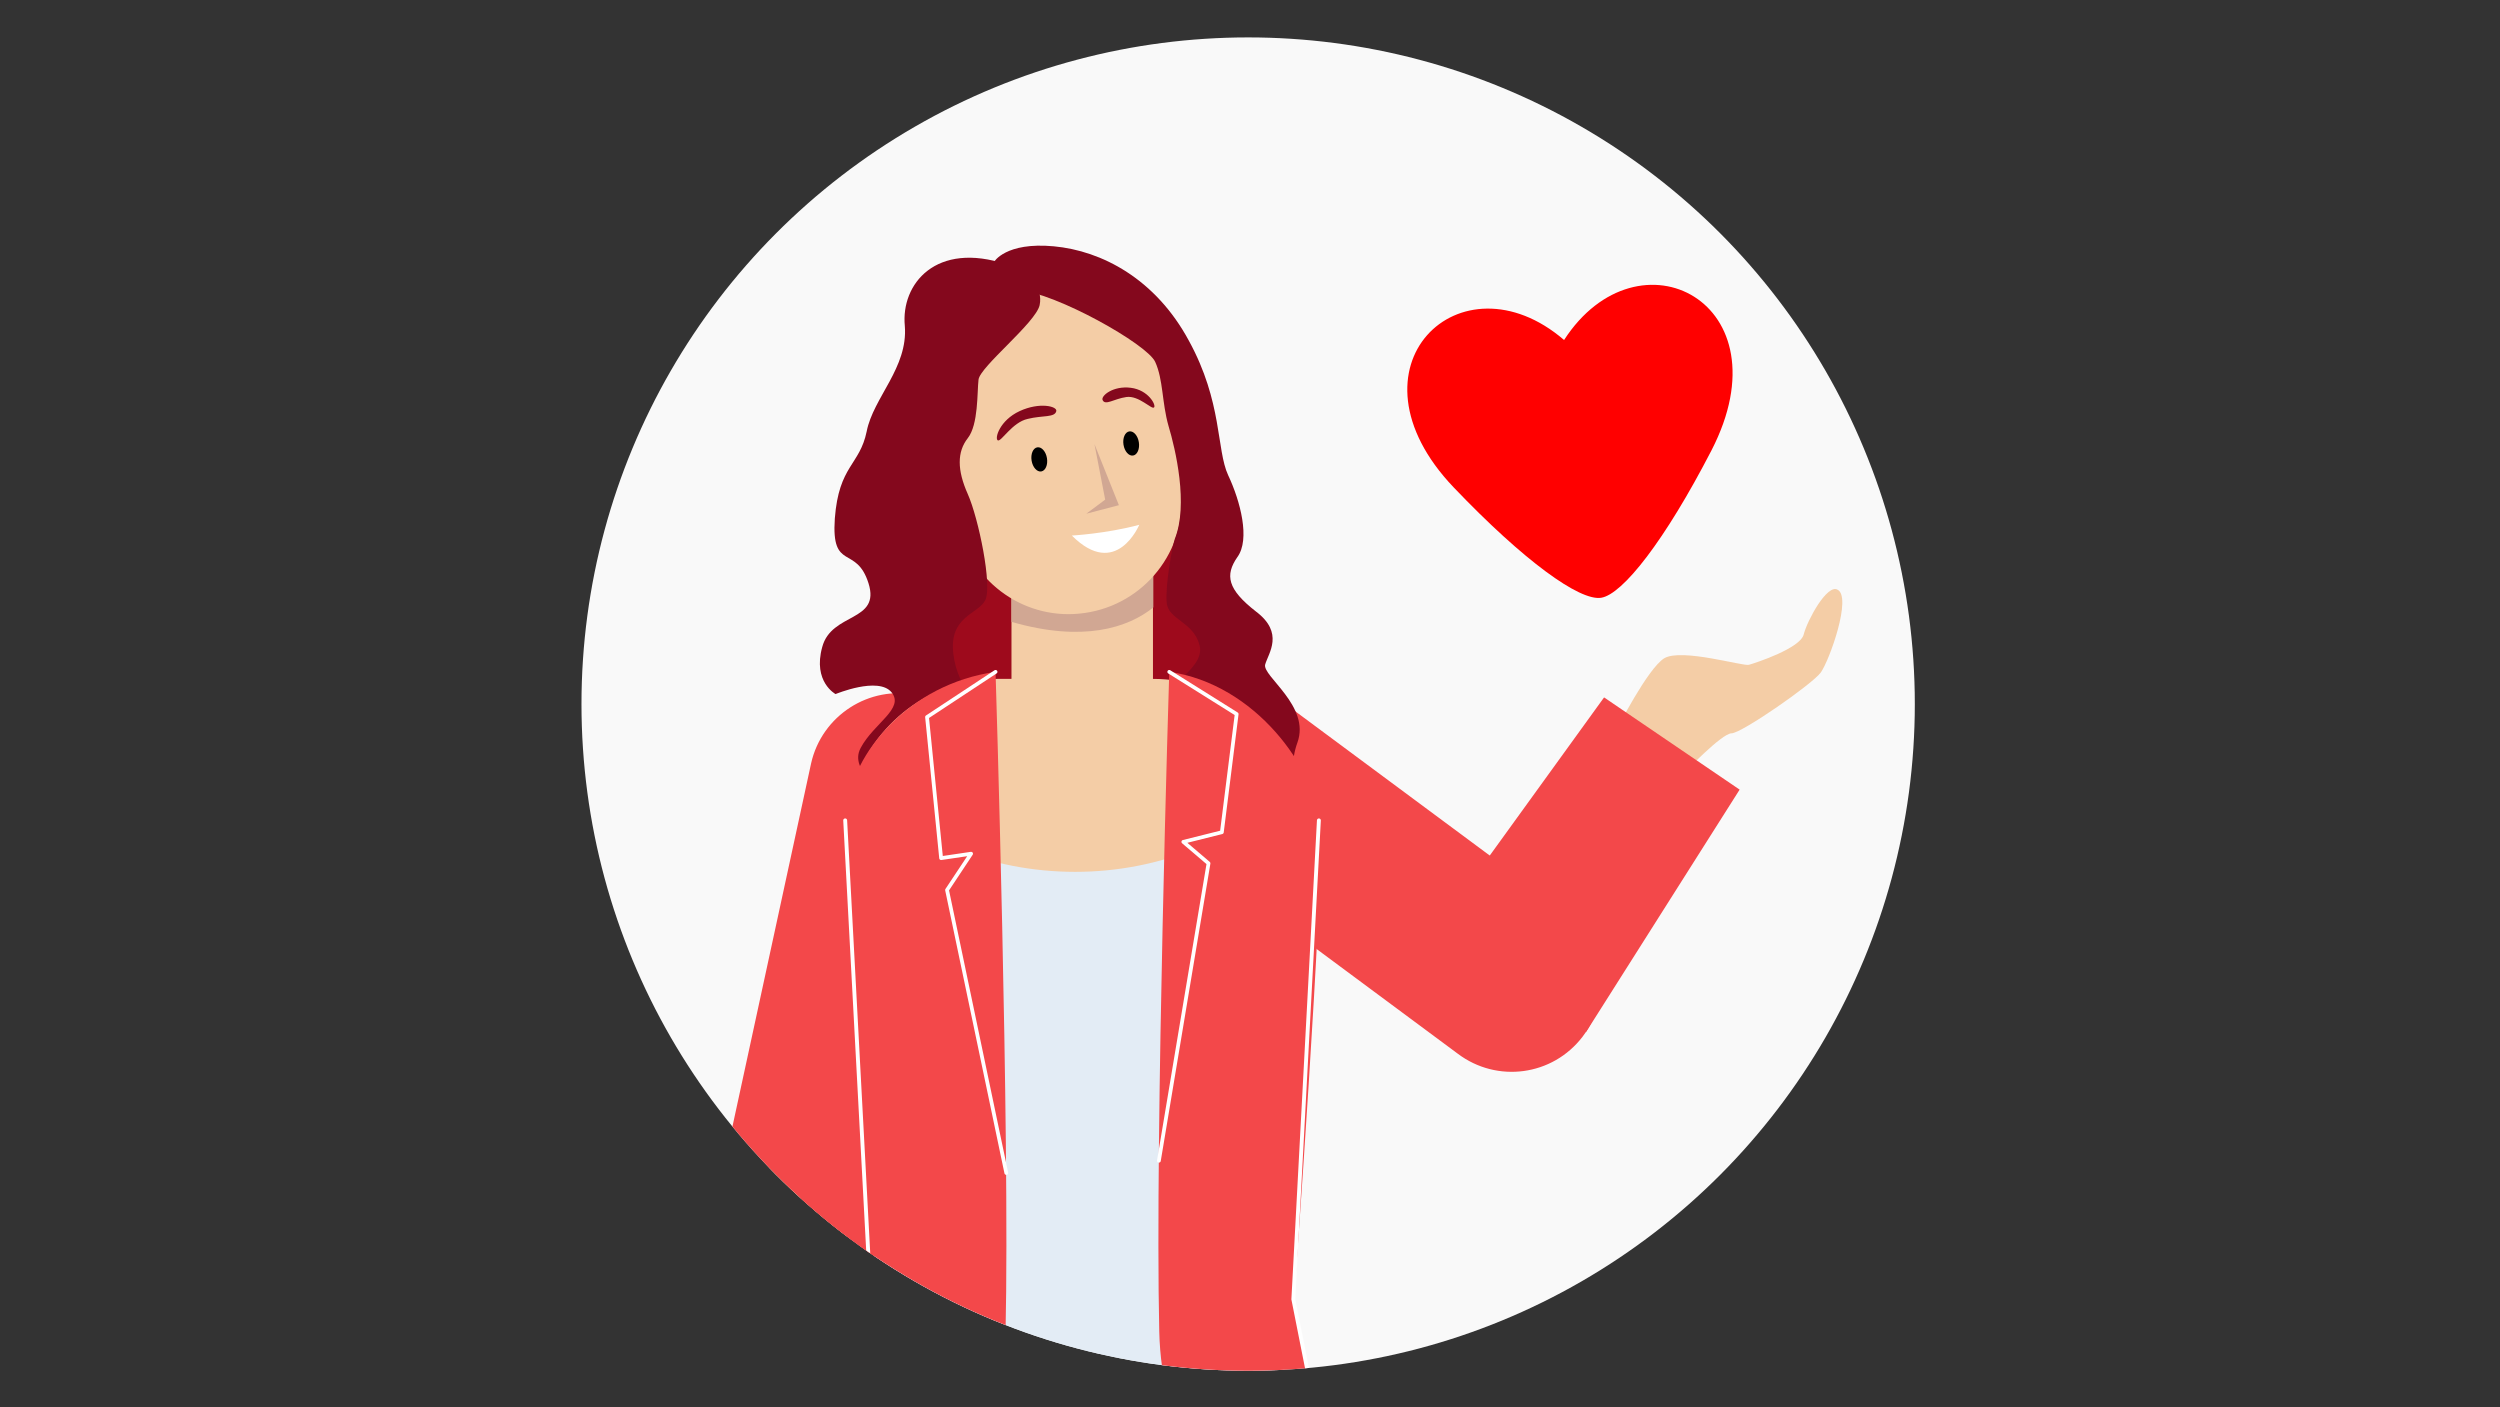 <?xml version="1.0" encoding="utf-8"?>
<!-- Generator: Adobe Illustrator 26.3.1, SVG Export Plug-In . SVG Version: 6.00 Build 0)  -->
<svg version="1.1" id="Layer_1" xmlns="http://www.w3.org/2000/svg" xmlns:xlink="http://www.w3.org/1999/xlink" x="0px" y="0px"
	 viewBox="0 0 675 380" style="enable-background:new 0 0 675 380;" xml:space="preserve">
<rect x="0" y="0" width="675" height="380" fill="#333333" stroke="none"/>
<style type="text/css">
	.st0{clip-path:url(#SVGID_00000094616507365043231150000000815312040273053609_);}
	.st1{fill:#F9F9F9;}
	.st2{fill:#F4CDA6;}
	.st3{fill:#F3484A;}
	.st4{fill:#9E0A1C;}
	.st5{fill:#D1A793;}
	.st6{fill:#FFFFFF;}
	.st7{fill:#84081D;}
	.st8{fill:#E3ECF5;}
	.st9{fill:none;stroke:#FFFFFF;stroke-width:1.019;stroke-linecap:round;stroke-linejoin:round;}
	.st10{fill:none;stroke:#FFFFFF;stroke-width:1.05;stroke-linecap:round;stroke-miterlimit:10;}
	.st11{fill:#FF0000;}
</style>
<g>
	<g>
		<g>
			<g>
				<defs>
					<circle id="SVGID_1_" cx="337" cy="190.1" r="180"/>
				</defs>
				<clipPath id="SVGID_00000044166852891452705570000004051089584132160146_">
					<use xlink:href="#SVGID_1_"  style="overflow:visible;"/>
				</clipPath>
				<g style="clip-path:url(#SVGID_00000044166852891452705570000004051089584132160146_);">
					<circle class="st1" cx="337" cy="190.1" r="180"/>
					<g>
						<path class="st2" d="M436.6,196.8c0,0,8.3-16.4,12.8-19.1c4.7-2.7,21.1,2.2,22.8,1.8c2.1-0.6,13.9-4.5,14.8-8.2
							c1-3.9,6.3-13.6,9.1-12.1c4,1.9-2.1,19-4.5,22.4c-2.4,3.2-21.4,16.4-24.1,16.4c-2.6,0-12.7,10.6-12.7,10.6L436.6,196.8
							L436.6,196.8z"/>
						<g>
							<polygon class="st2" points="454.8,226.4 441.3,217.7 417.1,251.5 434.9,263 							"/>
							<ellipse class="st2" cx="426.1" cy="257.2" rx="10.6" ry="10.6"/>
							<circle class="st2" cx="448.1" cy="222.1" r="8.1"/>
						</g>
						<g>
							<g>
								<polygon class="st2" points="230.1,208.5 255.3,213.9 225.1,349.8 201.4,344.6 								"/>
								<circle class="st2" cx="242.6" cy="211.2" r="12.9"/>
							</g>
							<path class="st3" d="M247.7,187.7L247.7,187.7c13.1,2.8,21.4,15.6,18.6,28.7l-29.4,136.1c-2.8,13-15.6,21.3-28.7,18.5H208
								c-13-2.8-21.3-15.6-18.5-28.7L219,206.1C221.9,193.2,234.7,184.9,247.7,187.7z"/>
						</g>
						<g>
							<g>
								<polygon class="st2" points="206,417 191,413.8 201.4,344.6 225.1,349.8 								"/>
								<ellipse class="st2" cx="213.3" cy="347.2" rx="12.1" ry="12.1"/>
							</g>
							<polygon class="st3" points="218.5,427.6 175.3,418.3 189.7,342.1 236.9,352.3 							"/>
							<circle class="st3" cx="213.3" cy="347.3" r="24.1"/>
						</g>
						<g>
							<g>
								<polygon class="st2" points="331.8,192.7 316.3,213.3 400.7,274.9 415.3,255.5 								"/>
								<circle class="st2" cx="324.1" cy="203" r="12.9"/>
							</g>
							<path class="st3" d="M427.3,279.9L427.3,279.9c8.1-10.7,6-25.8-4.7-33.8l-84-62.3c-10.6-8.1-25.8-5.9-33.7,4.7l0,0
								c-8.1,10.6-5.9,25.8,4.7,33.7l84,62.3C404.2,292.5,419.2,290.5,427.3,279.9z"/>
						</g>
						<path class="st4" d="M278.6,136.4c0,0,10.9,61.5-40.5,78.7c0,0,22.4-41.6,27.9-83.1L278.6,136.4L278.6,136.4z"/>
						<path class="st4" d="M318.1,132.6c0,0,17.3,36,15.7,43.2c-1.6,7.2-2.4,20.7-10.5,20.4c-8.2-0.3-17.9-4.4-17.9-4.4v-40.1
							L318.1,132.6L318.1,132.6z"/>
						<g>
							<path class="st2" d="M292.2,120.2L292.2,120.2c10.6,0,19.1,8.6,19.1,19.1v52.5c0,10.6-8.6,19.1-19.1,19.1l0,0
								c-10.6,0-19.1-8.6-19.1-19.1v-52.5C273,128.8,281.6,120.2,292.2,120.2z"/>
							<path class="st5" d="M292.2,120.2c-10.6,0-19.1,8.6-19.1,19.1v28.6c19.3,5.6,31.5,1.6,38.3-3.9v-24.8
								C311.3,128.8,302.8,120.2,292.2,120.2L292.2,120.2z"/>
							<circle class="st2" cx="292.2" cy="187.2" r="8.9"/>
							<circle class="st5" cx="292.2" cy="142.7" r="8.9"/>
						</g>
						<g>
							<path class="st2" d="M309.1,105.3l0.6-0.1c5.4-0.9,10.5,2.8,11.4,8.3l0,0c0.9,5.4-2.8,10.5-8.3,11.4l-0.6,0.1L309.1,105.3
								L309.1,105.3L309.1,105.3z"/>
							<circle class="st6" cx="315.9" cy="123" r="3.4"/>
							<path class="st2" d="M278.4,71.1L278.4,71.1c-18,2.8-30.1,19.9-26.9,37.8l7.4,33.1c3.5,15.6,18.3,25.8,34,23.5l0,0
								c16.1-2.3,27.7-16.9,26-33.1l-3.3-34C313.1,80.6,296.3,68.3,278.4,71.1z"/>
							<path class="st2" d="M257.2,133.5l-0.6,0.1c-5.4,0.9-10.5-2.8-11.4-8.3l0,0c-0.9-5.4,2.8-10.5,8.3-11.4l0.6-0.1L257.2,133.5
								L257.2,133.5L257.2,133.5z"/>
							<path class="st6" d="M289.4,144.6c0,0,9.2-0.5,18.2-2.9C307.6,141.7,301.4,156.6,289.4,144.6L289.4,144.6z"/>
							<ellipse transform="matrix(0.988 -0.153 0.153 0.988 -14.732 48.215)" cx="305.5" cy="119.7" rx="2.1" ry="3.3"/>
							<ellipse transform="matrix(0.987 -0.161 0.161 0.987 -16.311 46.824)" cx="280.6" cy="124" rx="2.1" ry="3.3"/>
							<polygon class="st5" points="295.5,119.9 302.1,136.4 293.3,138.7 298.4,134.9 							"/>
							<path class="st7" d="M285.2,111c0.3-1.3-4.5-2.5-9.9,0s-6.8,7.4-5.9,7.9s3.9-4.9,8.1-5.8C281.5,112.1,284.8,112.8,285.2,111
								L285.2,111z"/>
							<path class="st7" d="M297.7,108c-0.5-1.1,2.8-3.9,7.6-3.3c4.8,0.6,6.9,4.7,6.3,5.3c-0.6,0.7-4.1-3.3-7.5-2.8
								S298.4,109.6,297.7,108L297.7,108z"/>
							
								<ellipse transform="matrix(0.316 -0.949 0.949 0.316 47.558 331.583)" class="st6" cx="253.8" cy="132.8" rx="3.4" ry="3.4"/>
							<path class="st7" d="M271.8,71.4c6,2,9.9,6.2,8.9,11c-1.1,4.8-16.1,16.6-16.5,20.1c-0.4,3.4,0,12.1-2.9,15.8s-2.9,8.6,0,15.1
								c2.9,6.5,6.7,24.9,4.7,28.7s-9.8,4.3-8.6,14.4c1.2,10.1,7.5,12.1,7.5,22.5c0,10.3-6,18.4-12.8,23c-6.9,4.7-9.9,10.5-5.8,15.6
								c0,0-13-6.3-9.4-15.6c3.6-9.2-8.1-13.4-4.5-20.1c3.6-6.7,11.9-10.6,8.3-15c-3.6-4.3-15.1,0.5-15.1,0.5s-6.2-3.3-3.6-12.7
								c2.5-9.4,15.8-6.7,12.5-17.2s-10.1-3.1-9.1-17.5c1.1-14.4,6.7-14.3,8.6-23.5c1.8-9.2,11.2-17.2,10.3-28.5
								C243.2,76.7,252.7,65,271.8,71.4L271.8,71.4z"/>
							<path class="st7" d="M268.4,70.7c0,0,3.1-5.4,16.1-4.2S312,75.3,321,92c9.1,16.6,7.4,29.4,10.6,36.3c3.3,7,6,17.3,2.5,22.1
								c-3.4,4.9-2.7,8.7,5,14.7c7.7,5.8,3.4,11.2,2.5,14.3s12.3,11.2,8.7,21.1c-3.6,9.9,2.4,18.6-6.3,20.8c0,0-1.4-9.8-5.5-9.9
								c-4.1-0.2-7,9.9-17.5,5.5c-10.5-4.5-13-17.5-10.5-24.2s15-11.9,13.4-18.4s-8.5-6.9-8.9-11.6s1.5-15.1,2.2-17.2
								c3.7-9.2,0.2-24.2-1.7-30.5c-1.8-6.3-1.4-12.5-3.6-17.3s-26.8-18.6-37-19.4C264.8,77.4,268.4,70.7,268.4,70.7L268.4,70.7z"/>
						</g>
						<path class="st8" d="M271.2,183.9h41.9c23.3,0,41.9,19.5,40.7,42.8l-7.1,144.4H237.6l-7.1-144.4
							C229.3,203.4,247.9,183.9,271.2,183.9L271.2,183.9z"/>
						<path class="st2" d="M311.3,183.3h-41.9c-18.3,0-33.5,12.1-38.9,28.6c15.7,14.6,36.7,23.5,59.8,23.5c23,0,44-8.9,59.8-23.5
							C345,195.3,329.6,183.3,311.3,183.3L311.3,183.3z"/>
						<path class="st3" d="M268.8,181.4c0,0,3.9,124.5,2.7,178.1s-50.7,72.8-50.7,72.8l11.9-82.5c0,0-5.2-115.9-4-131.1
							C229.8,203.5,245.4,184.7,268.8,181.4L268.8,181.4z"/>
						<path class="st3" d="M315.7,181.4c0,0-3.9,124.5-2.7,178.1c1.2,53.7,52.4,73.2,52.4,73.2l-16-81.9c0,0,8.2-112.8,7.1-128
							C355.2,207.5,339,184.7,315.7,181.4L315.7,181.4z"/>
						<polyline class="st9" points="268.8,181.4 250.3,193.6 254.1,231.7 262.2,230.5 255.7,240.3 271.7,316.7 						"/>
						<polyline class="st9" points="315.7,181.4 333.9,192.8 329.9,224.7 319.5,227.3 326.3,233.1 312.9,313.4 						"/>
						<polyline class="st10" points="228.2,221.5 235.1,350.8 221.9,417.9 						"/>
						<polyline class="st10" points="356.1,221.5 349.2,350.8 362.5,417.9 						"/>
						<g>
							<g>
								<polygon class="st2" points="453.3,211.5 440.7,202.8 397.6,257.9 417.7,271.6 								"/>
								<circle class="st2" cx="407.7" cy="264.7" r="12.1"/>
							</g>
							<polygon class="st3" points="469.7,213.2 433.1,188.3 387.7,251.1 428.2,278.7 							"/>
							<circle class="st3" cx="407.7" cy="264.7" r="24.1"/>
						</g>
					</g>
				</g>
			</g>
		</g>
	</g>
</g>
<path class="st11" d="M462.1,121.6c-12.6,24.4-24,38.9-29.8,39.8s-20.8-9.9-39.8-29.8c-31-32.5,1.9-63.8,29.8-39.8
	C442.3,60.9,482.7,81.6,462.1,121.6z"/>
</svg>
